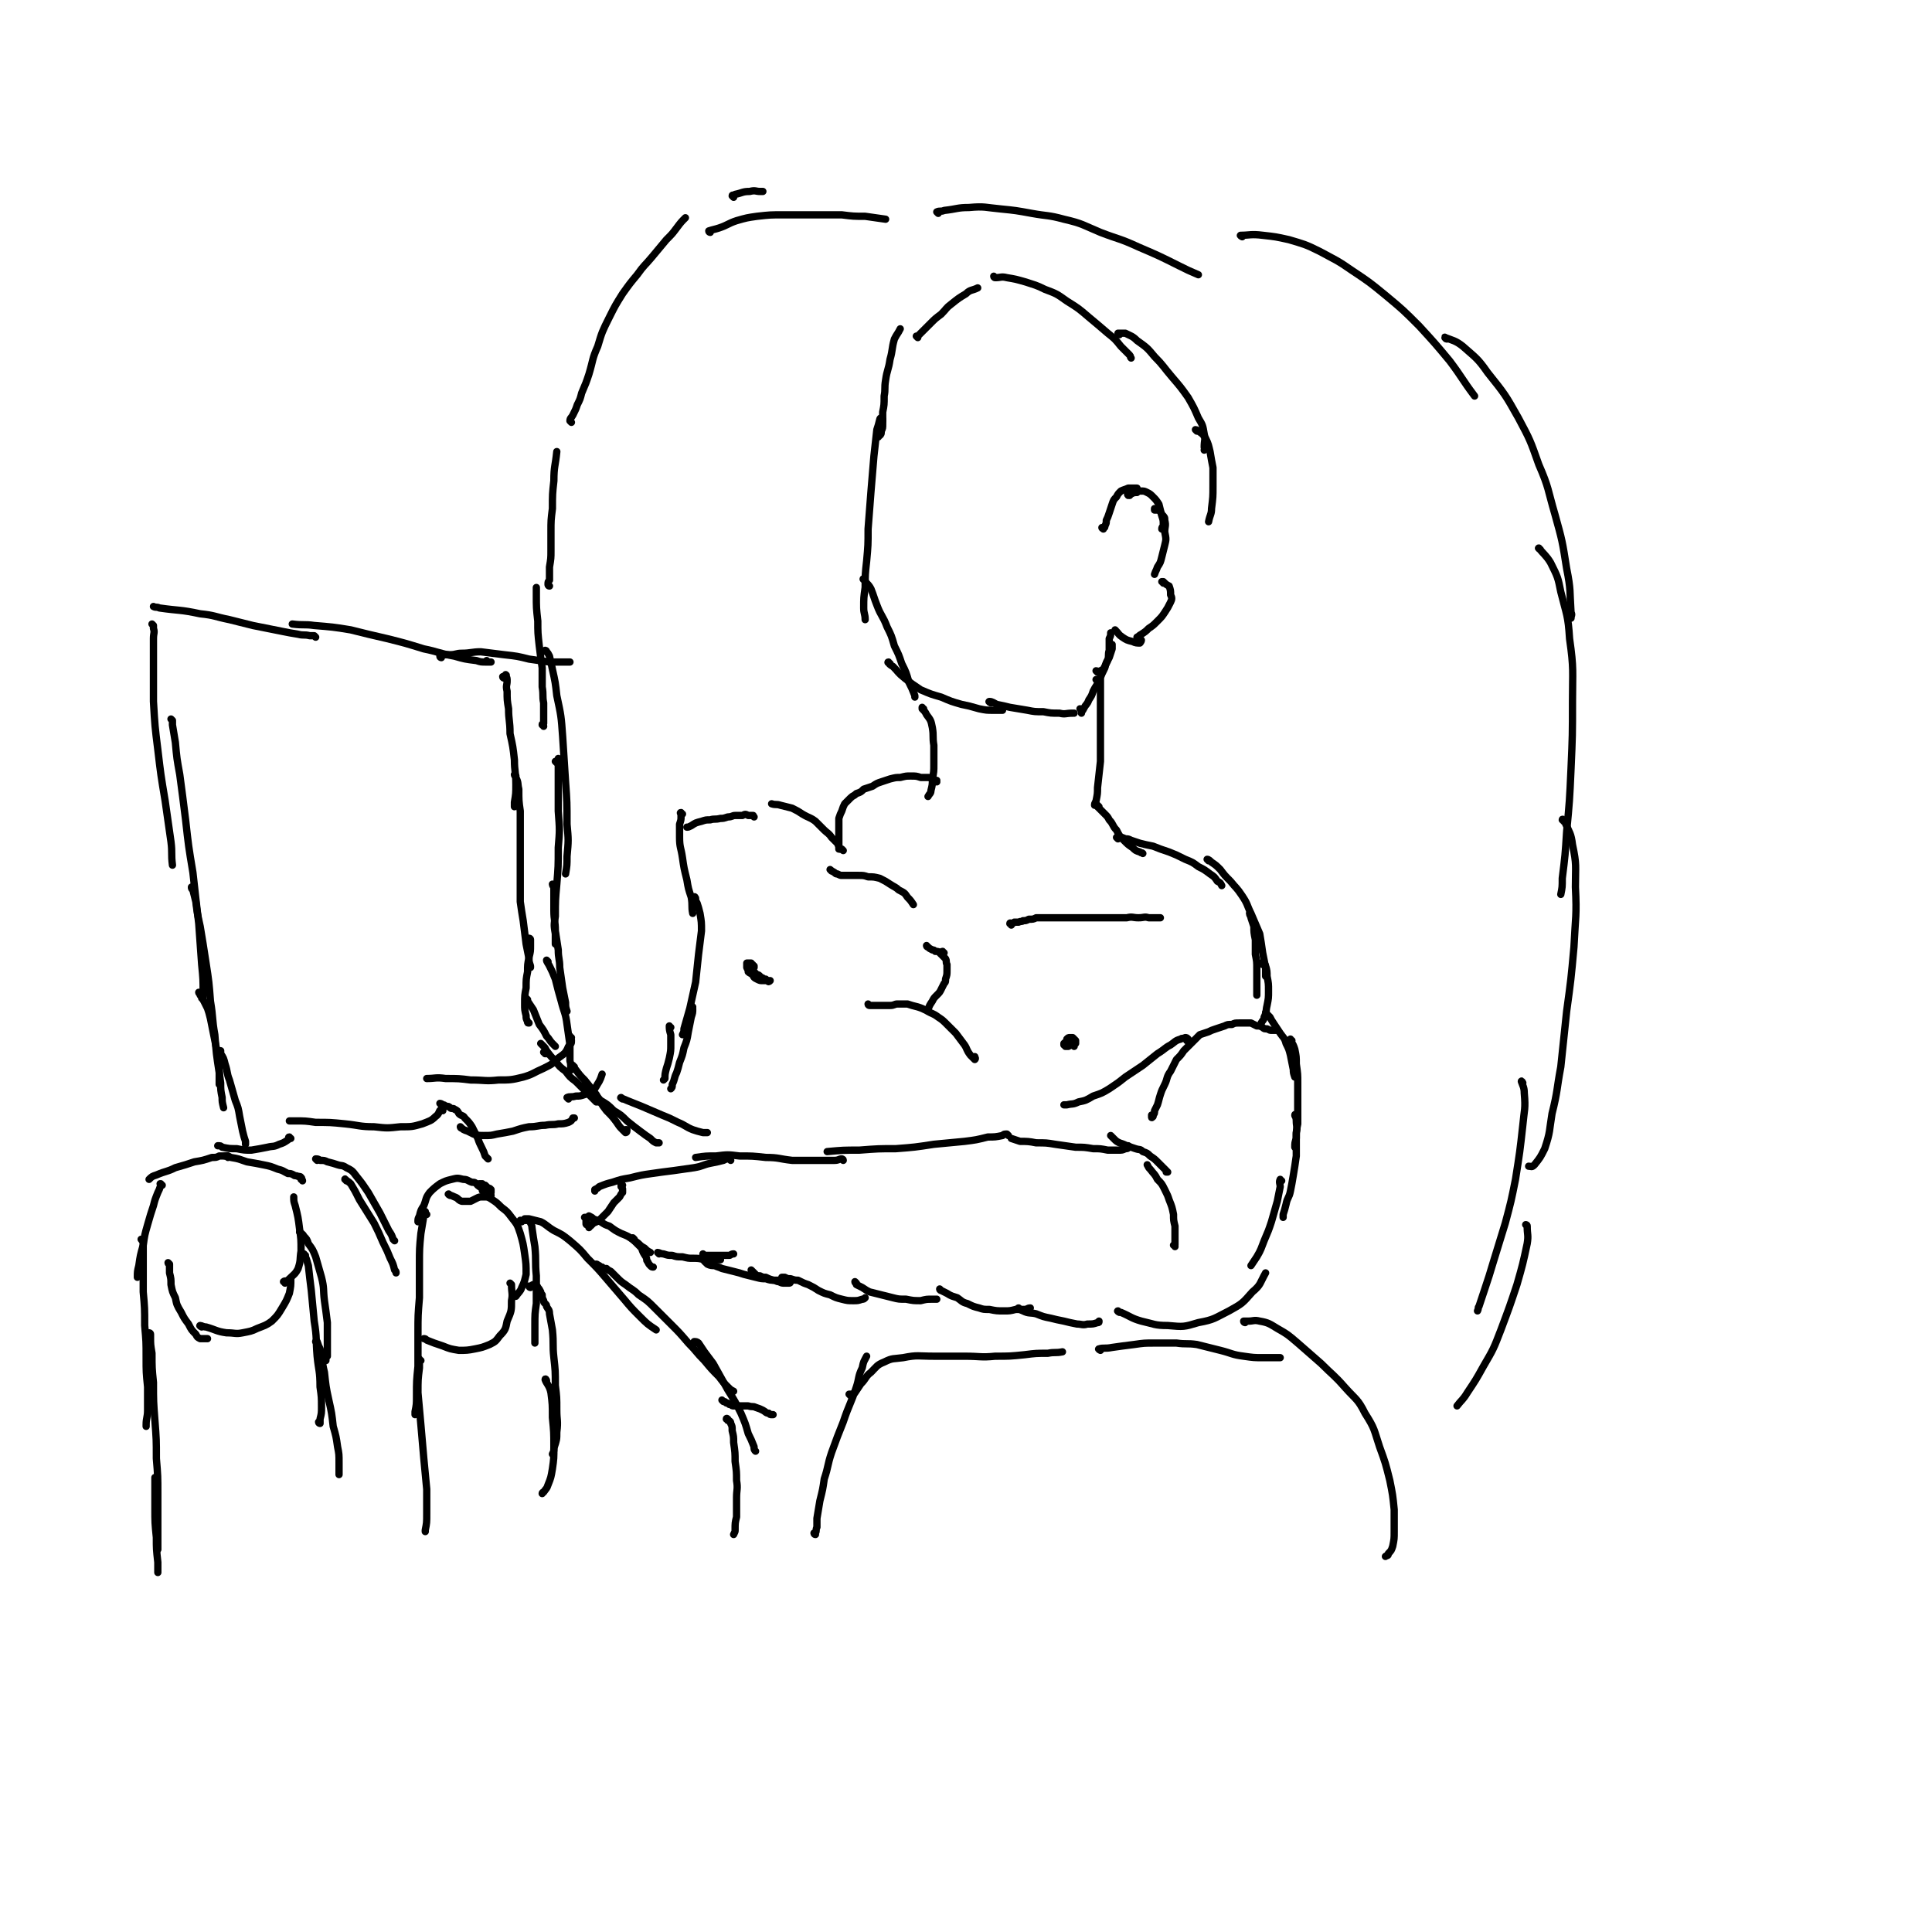 <svg viewBox='0 0 1322 1322' version='1.1' xmlns='http://www.w3.org/2000/svg' xmlns:xlink='http://www.w3.org/1999/xlink'><g fill='none' stroke='rgb(0,0,0)' stroke-width='5' stroke-linecap='round' stroke-linejoin='round'><path d='M602,292c0,0 0,-1 -1,-1 0,0 1,0 1,0 0,0 1,0 1,-1 0,-1 0,-1 1,-2 0,0 0,0 0,-1 -1,0 -1,-1 -1,-1 -1,0 -1,1 -1,1 -1,4 -1,4 -2,7 -1,9 -1,9 -2,18 -1,12 -1,12 -2,24 -1,13 -1,13 -2,26 0,11 0,11 -1,22 -1,9 -1,9 -1,18 -1,7 -1,7 -1,14 0,4 1,4 1,8 '/><path d='M592,397c-1,0 -2,-1 -1,-1 1,3 3,3 5,7 2,5 2,6 4,11 3,8 4,7 7,15 3,6 3,6 5,13 3,6 3,6 5,12 3,6 3,6 5,13 2,4 2,4 4,9 0,1 0,1 0,1 '/><path d='M609,454c-1,0 -2,-1 -1,-1 0,1 1,2 3,3 4,4 3,4 8,8 5,4 5,4 11,8 7,3 7,3 14,5 7,3 7,3 14,5 5,1 5,1 12,3 5,1 5,1 10,1 3,0 3,0 6,0 '/><path d='M678,481c0,0 -2,-1 -1,-1 2,0 3,1 5,2 5,1 5,1 9,2 6,1 6,1 12,2 5,1 5,1 11,1 5,1 5,1 11,1 4,1 4,0 9,0 1,0 1,0 1,0 '/><path d='M740,486c0,0 -1,-1 -1,-1 0,0 1,0 1,1 0,0 0,1 0,1 0,1 0,1 0,1 0,0 0,0 0,-1 1,-1 1,-1 2,-3 1,-2 2,-2 3,-5 2,-3 2,-3 3,-6 2,-4 2,-3 4,-7 2,-5 2,-5 4,-9 1,-4 1,-4 3,-7 1,-3 1,-3 2,-6 0,-1 0,-1 0,-3 '/><path d='M751,460c0,0 -1,-1 -1,-1 1,0 2,1 3,0 2,-1 2,-1 3,-3 1,-2 1,-2 2,-4 1,-3 0,-4 1,-7 0,-4 0,-4 0,-8 1,-2 1,-2 1,-4 '/><path d='M755,362c0,0 -1,-1 -1,-1 0,0 0,1 1,0 1,0 1,0 1,-1 1,-2 1,-2 1,-4 1,-2 1,-2 2,-5 1,-3 1,-3 2,-6 1,-3 1,-3 3,-5 1,-2 1,-2 3,-4 2,-1 3,-1 5,-2 2,0 2,0 4,0 1,0 1,0 2,0 '/><path d='M773,339c-1,0 -1,0 -1,-1 -1,0 0,1 0,1 1,-1 1,-1 2,-1 2,-1 2,-1 4,-1 1,-1 1,-1 3,-1 2,0 2,0 4,1 2,1 2,1 4,3 2,2 2,2 4,5 1,4 1,4 2,8 1,3 1,3 1,6 0,2 -1,1 -1,3 '/><path d='M791,349c0,0 -1,0 -1,-1 0,0 0,1 0,1 2,0 2,0 3,0 1,1 1,1 2,3 2,2 2,2 2,4 1,4 0,4 0,8 1,5 1,5 0,9 -1,4 -1,4 -2,8 -1,4 -1,4 -3,7 -1,3 -1,2 -2,5 '/><path d='M796,399c0,0 0,-1 -1,-1 0,0 1,0 1,0 2,2 2,2 4,3 1,3 1,3 1,6 1,2 1,3 0,5 -2,4 -2,4 -4,7 -2,3 -2,3 -5,6 -3,3 -3,3 -6,5 -2,2 -2,2 -5,4 -2,1 -1,1 -3,2 '/><path d='M781,438c-1,-1 -1,-1 -1,-1 -1,0 0,0 0,0 0,1 1,1 1,1 0,1 -1,2 -1,2 -2,0 -3,0 -5,-1 -4,-1 -4,-1 -7,-3 -3,-2 -2,-2 -5,-5 '/><path d='M601,299c0,0 -1,0 -1,-1 0,0 1,1 2,0 1,-1 1,-1 1,-3 1,-2 1,-2 1,-5 0,-4 0,-4 0,-8 1,-5 1,-5 1,-11 1,-5 0,-5 1,-11 1,-7 2,-7 3,-14 2,-7 1,-7 3,-14 2,-4 2,-3 4,-7 '/><path d='M628,231c0,0 -1,-1 -1,-1 0,0 1,0 1,0 2,-2 2,-2 4,-4 2,-2 2,-2 5,-5 3,-3 3,-3 7,-6 4,-4 3,-4 7,-7 5,-4 5,-4 10,-7 3,-3 4,-2 8,-4 '/><path d='M681,190c0,0 -1,-1 -1,-1 0,0 0,1 1,1 4,0 4,-1 8,0 6,1 6,1 13,3 6,2 7,2 13,5 8,3 8,3 15,8 8,5 8,5 15,11 6,5 6,5 13,11 5,4 5,4 9,9 3,3 3,3 6,6 1,1 0,1 1,2 '/><path d='M766,229c0,0 -1,-1 -1,-1 2,0 3,0 5,0 4,2 5,2 8,5 7,5 7,5 12,11 6,6 6,7 12,14 6,7 6,7 11,14 4,7 4,7 7,14 3,5 3,5 4,11 1,4 0,4 0,9 1,1 0,1 0,2 '/><path d='M819,295c0,0 -1,-1 -1,-1 0,0 1,0 2,1 3,2 3,2 5,5 2,4 2,5 3,9 1,6 1,6 2,11 0,7 0,7 0,13 0,7 0,7 -1,15 0,4 -1,4 -2,9 '/><path d='M632,485c-1,0 -1,0 -1,-1 0,0 0,1 0,1 2,2 2,2 3,4 3,4 3,4 4,9 1,6 0,6 1,12 0,6 0,6 0,13 0,5 0,5 -1,10 0,4 0,4 -1,8 0,2 -1,2 -2,4 '/><path d='M751,466c0,0 -1,-1 -1,-1 0,0 1,0 2,0 0,0 0,0 1,0 0,1 0,2 0,3 0,3 0,3 0,7 0,6 0,6 0,13 0,8 0,8 0,16 0,9 0,9 0,17 -1,9 -1,9 -2,18 0,4 0,4 -1,9 -1,2 -1,2 -1,3 '/><path d='M752,552c0,0 -1,-1 -1,-1 0,0 0,0 0,1 1,1 1,1 2,2 1,1 1,1 3,3 2,2 2,2 3,4 3,3 2,4 5,7 2,4 2,4 5,7 3,3 3,3 6,5 2,2 2,2 5,3 1,1 1,0 2,1 '/><path d='M765,574c0,0 -1,-1 -1,-1 0,0 0,0 1,0 0,0 0,0 1,0 2,0 2,0 4,1 2,0 2,0 4,1 3,1 3,1 6,2 4,1 4,1 9,2 5,2 5,2 11,4 5,2 5,2 11,5 5,2 5,2 9,5 4,2 4,2 8,5 3,2 3,2 5,5 2,1 2,1 3,3 '/><path d='M827,589c0,0 -1,-1 -1,-1 1,0 2,1 3,2 3,2 3,2 6,5 3,4 3,4 7,8 4,5 4,4 8,10 4,6 3,6 6,12 3,7 3,7 6,14 1,6 1,6 2,13 1,5 1,5 2,10 0,2 0,2 0,5 0,1 0,1 0,1 '/><path d='M856,626c0,0 -1,-1 -1,-1 0,1 1,2 1,3 1,3 1,3 2,6 0,4 0,4 1,9 0,5 0,5 0,10 1,5 1,5 1,10 0,4 0,4 0,8 0,4 0,4 0,7 0,2 0,2 0,3 '/><path d='M864,660c0,0 -1,-1 -1,-1 0,0 1,0 1,0 1,1 2,1 2,2 1,3 1,4 1,7 1,5 1,5 1,10 0,5 0,5 -1,10 -1,4 0,4 -2,8 0,2 -1,2 -2,4 '/><path d='M641,535c0,0 -1,-1 -1,-1 0,0 1,0 1,0 0,0 -1,0 -1,0 -1,-1 -1,-1 -2,-1 -2,-1 -2,-1 -3,-1 -3,0 -3,0 -5,0 -3,-1 -3,-1 -7,-1 -3,0 -3,0 -7,1 -3,0 -3,0 -7,1 -3,1 -3,1 -6,2 -3,1 -3,1 -6,3 -3,1 -3,1 -6,2 -2,2 -2,2 -5,3 -2,2 -2,1 -4,3 -2,2 -2,2 -4,4 -1,2 -1,2 -2,5 -1,2 -1,2 -2,5 0,2 0,2 0,4 0,2 0,2 0,4 0,2 0,2 0,4 0,1 0,1 0,3 0,2 0,2 0,3 0,2 0,2 0,3 0,0 0,0 1,0 '/><path d='M577,582c0,0 -1,-1 -1,-1 0,0 0,0 1,1 0,0 0,0 0,0 -1,-1 -1,-1 -2,-1 -1,-2 -1,-2 -2,-4 -2,-2 -2,-2 -4,-4 -2,-3 -3,-3 -5,-5 -3,-3 -3,-3 -6,-6 -4,-3 -4,-2 -9,-5 -3,-2 -3,-2 -7,-4 -4,-1 -4,-1 -8,-2 -3,-1 -3,0 -6,-1 '/><path d='M516,559c0,0 -1,-1 -1,-1 0,0 1,0 0,0 -1,0 -1,0 -3,0 -2,-1 -2,-1 -4,0 -2,0 -2,0 -5,0 -2,0 -2,1 -5,1 -3,1 -3,1 -5,1 -4,1 -4,0 -7,1 -3,0 -3,0 -6,1 -4,1 -4,1 -7,3 -2,1 -2,1 -3,1 '/><path d='M467,557c-1,0 -1,0 -1,-1 -1,0 0,1 0,1 0,0 0,0 0,0 0,0 0,0 0,0 0,1 0,1 0,2 0,2 0,2 -1,5 0,4 0,4 0,9 0,7 1,7 2,14 1,7 1,7 3,15 1,6 1,6 3,12 1,6 0,6 1,11 '/><path d='M476,615c0,-1 -1,-2 -1,-1 0,1 1,2 2,4 1,3 1,3 2,7 1,6 1,6 1,12 -1,8 -1,8 -2,16 -1,9 -1,9 -2,19 -2,9 -2,9 -4,18 -2,7 -2,7 -4,14 0,2 0,2 -1,4 '/><path d='M474,689c0,0 -1,-1 -1,-1 0,0 1,1 1,2 0,3 0,3 -1,6 -1,5 -1,5 -2,10 -1,6 -1,6 -3,11 -1,5 -1,5 -3,10 -1,4 -1,4 -2,7 -2,4 -1,4 -3,8 0,2 0,2 -1,3 '/><path d='M459,703c-1,0 -1,-1 -1,-1 0,2 0,3 1,6 0,3 0,3 0,7 0,4 0,4 -1,9 -1,4 -1,4 -2,7 -1,4 -1,4 -1,7 -1,1 -1,1 -1,1 '/><path d='M513,663c0,-1 -1,-1 -1,-1 0,-1 0,0 1,0 1,1 1,1 3,3 1,1 1,1 2,2 1,0 1,0 2,1 1,1 1,1 1,1 1,0 1,0 1,1 1,0 1,0 2,0 1,1 1,1 1,1 1,0 1,0 2,0 0,0 0,0 0,0 0,0 0,0 0,0 0,0 0,0 0,0 -1,1 -1,1 -2,0 -1,0 -1,0 -3,0 -2,0 -2,0 -4,-1 -2,-1 -2,-1 -3,-3 -1,-1 -2,-1 -3,-2 0,-1 0,-1 -1,-3 0,0 0,0 0,-1 0,-1 0,-1 0,-2 0,0 0,0 0,0 1,0 1,0 1,0 1,0 1,0 2,0 0,1 0,1 1,1 0,1 0,1 1,1 0,1 0,1 0,1 0,0 -1,0 -1,0 '/><path d='M646,652c-1,0 -1,0 -1,-1 -1,0 0,1 0,1 0,0 0,0 0,-1 '/><path d='M635,648c-1,0 -1,-1 -1,-1 0,0 0,1 1,1 1,1 1,1 3,2 1,0 1,0 2,1 2,0 2,0 3,1 1,1 1,1 2,2 1,1 1,1 2,2 1,2 0,2 1,4 0,2 0,2 0,4 0,3 0,3 -1,6 0,2 0,2 -1,3 -1,2 -1,2 -2,4 -1,2 -1,2 -3,4 -2,2 -2,2 -3,4 -2,3 -2,3 -3,6 0,1 0,1 0,1 '/><path d='M595,688c0,0 -1,-1 -1,-1 0,0 0,1 1,1 0,0 0,0 1,0 1,0 1,0 2,0 1,0 1,0 2,0 3,0 3,0 5,0 2,0 2,0 4,0 3,0 3,-1 5,-1 3,0 3,0 7,0 3,1 3,1 7,2 3,1 3,1 7,3 3,2 3,1 7,4 3,2 3,2 6,5 3,3 3,3 6,6 3,4 3,4 6,8 2,3 1,3 4,7 1,1 1,1 2,2 1,1 1,1 1,1 1,-1 0,-1 0,-2 '/><path d='M569,596c0,0 -1,-1 -1,-1 0,0 1,1 3,2 1,1 1,1 2,1 2,1 2,1 3,1 2,0 2,0 3,0 2,0 2,0 3,0 3,0 3,0 5,0 4,0 4,0 7,1 4,0 4,0 8,1 4,2 4,2 7,4 3,2 4,2 6,4 4,2 4,2 6,5 2,2 2,2 4,5 '/><path d='M692,633c0,-1 -1,-1 -1,-1 0,-1 1,0 1,0 1,0 1,0 2,-1 2,0 2,0 3,0 2,-1 2,0 3,-1 2,0 2,0 4,-1 3,0 3,0 5,-1 3,0 3,0 6,0 5,0 5,0 9,0 6,0 6,0 12,0 7,0 7,0 14,0 6,0 6,0 11,0 5,0 5,0 10,0 4,-1 4,0 8,0 4,0 4,-1 7,0 3,0 3,0 5,0 2,0 2,0 3,0 '/><path d='M789,764c0,0 -1,-1 -1,-1 0,0 0,1 0,1 0,0 0,0 0,0 0,1 0,1 1,0 0,0 0,0 0,-1 1,-1 1,-1 1,-3 1,-2 1,-2 2,-4 1,-3 1,-4 2,-7 1,-3 1,-3 3,-7 2,-4 1,-5 4,-9 2,-4 2,-4 4,-8 3,-3 3,-3 5,-6 3,-3 3,-3 5,-5 3,-3 3,-3 6,-6 3,-1 3,-1 6,-2 2,-1 2,-1 5,-2 3,-1 3,-1 6,-2 2,-1 2,-1 5,-1 2,-1 2,-1 5,-1 2,0 2,0 4,0 2,0 2,0 4,0 2,1 2,1 4,2 2,0 2,0 4,1 1,1 1,1 3,1 2,1 2,1 3,1 1,0 1,0 2,0 0,0 0,0 1,0 '/><path d='M867,694c0,0 -1,-2 -1,-1 1,1 1,1 3,3 1,2 1,2 3,5 2,3 2,3 4,6 2,3 3,3 4,7 2,4 2,4 3,8 1,5 1,5 2,10 0,2 0,2 1,5 '/><path d='M884,712c-1,0 -1,-1 -1,-1 0,0 0,1 0,1 2,3 2,3 3,6 1,5 1,5 1,10 1,7 1,7 1,13 0,7 0,7 0,14 0,7 0,7 0,14 -1,5 -1,5 -1,10 -1,3 -1,3 -1,6 '/><path d='M887,764c0,-1 -1,-2 -1,-1 0,1 1,1 1,4 0,4 1,4 0,8 0,8 0,8 0,16 -1,7 -1,7 -2,13 -1,6 -1,6 -2,11 -1,5 -2,4 -3,9 -1,4 -1,4 -2,7 0,1 0,1 0,2 '/><path d='M877,808c-1,0 -1,-1 -1,-1 -1,2 0,3 0,5 -1,5 -1,5 -2,10 -2,7 -2,7 -4,14 -2,6 -2,6 -5,13 -2,5 -2,6 -5,11 -2,3 -2,3 -4,6 '/><path d='M813,713c0,-1 -1,-1 -1,-1 0,-1 0,0 1,0 0,0 0,0 0,0 0,0 0,0 0,-1 0,0 0,0 0,0 -1,-1 -1,-1 -2,-1 -2,1 -2,0 -3,1 -4,1 -4,2 -7,4 -4,2 -4,3 -9,6 -5,4 -5,4 -10,8 -6,4 -6,4 -12,8 -5,4 -5,4 -11,8 -5,3 -5,3 -11,5 -5,3 -5,3 -10,4 -4,2 -4,1 -8,2 -1,0 -1,0 -2,0 '/><path d='M804,853c0,0 0,-1 -1,-1 0,0 1,1 1,0 0,-1 0,-1 0,-3 0,-2 0,-2 0,-4 0,-3 0,-3 0,-6 -1,-4 -1,-4 -1,-8 -1,-5 -1,-5 -3,-10 -1,-3 -1,-3 -3,-7 -2,-4 -2,-4 -5,-7 -2,-4 -2,-3 -5,-7 -1,-1 -1,-1 -2,-3 '/><path d='M799,802c0,0 -1,0 -1,-1 0,0 0,1 0,1 1,0 1,0 0,-1 -1,-1 -1,-1 -2,-2 -2,-2 -2,-2 -4,-4 -2,-2 -2,-2 -5,-4 -2,-2 -2,-2 -5,-3 -2,-2 -2,-1 -5,-2 -3,-1 -3,-1 -6,-2 -2,-1 -2,-1 -5,-2 -2,-1 -2,-1 -4,-3 -1,-1 -1,-1 -2,-2 '/><path d='M773,785c0,0 -1,-1 -1,-1 0,0 1,1 0,1 0,1 -1,1 -2,1 -2,1 -2,1 -5,1 -3,0 -3,0 -7,0 -5,-1 -5,-1 -10,-1 -6,-1 -6,-1 -12,-1 -7,-1 -7,-1 -14,-2 -6,-1 -6,-1 -13,-1 -5,-1 -6,-1 -11,-1 -3,-1 -3,-1 -6,-2 '/><path d='M690,777c-1,-1 -1,-1 -1,-1 -2,0 -2,0 -3,1 -5,1 -5,1 -10,1 -8,2 -8,2 -16,3 -10,1 -10,1 -21,2 -13,2 -13,2 -26,3 -12,0 -12,0 -25,1 -11,0 -11,0 -22,1 '/><path d='M577,794c0,-1 -1,-1 -1,-1 -2,0 -2,1 -5,1 -6,0 -6,0 -12,0 -8,0 -9,0 -17,0 -9,-1 -9,-2 -18,-2 -9,-1 -9,-1 -18,-1 -8,-1 -8,-1 -16,0 -7,0 -7,0 -14,1 '/><path d='M500,794c-1,-1 -1,-1 -1,-1 -2,0 -2,0 -4,1 -4,1 -4,1 -9,2 -5,1 -5,2 -11,3 -7,1 -7,1 -14,2 -8,1 -8,1 -15,2 -7,1 -7,1 -15,3 -6,1 -6,1 -12,3 -4,1 -4,1 -9,3 -1,1 -1,1 -3,2 0,1 0,1 0,1 '/><path d='M426,811c0,0 -1,-1 -1,-1 0,0 0,1 0,2 1,1 1,1 1,2 0,1 0,1 0,2 -1,1 -1,1 -2,3 -2,2 -2,2 -4,4 -2,3 -2,3 -4,6 -3,3 -3,3 -5,5 -2,2 -3,2 -5,3 -1,1 -1,1 -2,2 -1,0 -1,0 -1,1 0,0 0,0 0,0 '/><path d='M401,834c0,0 0,-1 -1,-1 0,0 1,0 1,0 0,1 0,1 0,2 0,1 0,1 0,1 0,1 0,1 0,1 0,1 0,1 1,1 0,0 0,0 0,0 1,0 1,0 1,0 '/><path d='M404,833c-1,0 -1,-1 -1,-1 0,0 0,0 0,0 2,1 2,1 3,2 2,1 3,1 5,2 3,2 3,2 6,3 4,3 4,3 8,5 5,2 5,2 9,5 4,2 3,3 7,5 2,2 2,2 4,3 '/><path d='M434,848c0,0 -1,-1 -1,-1 0,1 1,2 2,3 2,2 2,2 4,4 1,3 1,3 3,6 1,2 0,2 1,3 1,2 1,2 2,3 1,1 1,1 2,1 '/><path d='M451,858c0,0 -1,-1 -1,-1 1,0 2,1 4,1 3,1 3,1 6,1 3,1 3,1 7,1 4,1 4,1 7,1 4,0 4,0 8,1 4,0 4,0 7,0 2,0 2,0 4,0 '/><path d='M482,859c0,0 -1,-1 -1,-1 0,0 0,0 0,1 1,0 1,0 2,0 2,0 2,0 4,0 2,0 2,0 4,0 2,0 2,0 4,0 2,0 2,0 4,0 1,0 1,-1 3,-1 '/><path d='M483,864c0,0 -1,-1 -1,-1 1,0 1,1 2,2 2,1 3,1 5,1 2,1 3,1 5,2 4,1 4,1 8,2 4,1 4,1 7,2 4,1 4,1 8,2 4,1 4,1 7,1 3,1 3,1 6,1 2,0 2,0 4,0 '/><path d='M515,870c0,0 -1,-1 -1,-1 0,0 0,1 1,1 1,1 1,1 2,2 1,1 1,1 3,1 2,1 2,1 4,1 2,1 2,1 5,2 2,0 2,1 4,1 2,1 2,1 4,1 2,0 2,0 3,0 1,0 1,-1 1,-1 0,0 0,0 0,0 '/><path d='M536,875c0,-1 -1,-1 -1,-1 0,0 0,0 1,0 0,0 0,0 1,0 2,1 2,1 4,1 3,1 3,1 5,1 4,2 4,2 7,3 4,2 4,2 7,4 4,2 4,2 8,3 4,2 4,2 8,3 4,1 4,1 8,1 3,0 3,0 6,-1 1,0 1,0 2,-1 '/><path d='M586,878c0,0 -1,-1 -1,-1 0,1 1,1 1,2 2,1 2,1 4,2 3,2 3,2 5,3 4,1 4,1 8,2 4,1 4,1 8,2 4,1 4,1 9,1 5,1 5,1 10,1 4,-1 4,-1 8,-1 1,0 1,0 3,0 '/><path d='M644,883c-1,-1 -1,-1 -1,-1 0,0 0,1 1,1 2,1 2,1 4,2 3,2 4,2 7,3 3,2 3,3 7,4 4,2 4,2 8,3 3,1 3,1 7,1 5,1 5,1 10,1 4,0 4,0 8,-1 3,0 3,0 6,0 2,0 2,-1 4,-1 '/><path d='M698,896c0,0 -2,-1 -1,-1 0,1 1,1 3,2 4,2 5,1 9,2 5,2 5,2 10,3 4,1 4,1 9,2 4,1 4,1 9,2 3,0 4,1 7,0 4,0 4,0 7,-1 1,0 1,0 1,-1 '/><path d='M766,898c0,0 -2,-1 -1,-1 0,0 1,1 2,1 7,3 7,4 14,6 9,2 9,3 18,3 11,1 11,1 21,-2 11,-2 11,-3 21,-8 9,-5 9,-5 16,-13 6,-5 5,-6 9,-13 '/><path d='M334,453c0,0 -1,0 -1,-1 0,0 0,1 1,1 1,0 2,0 2,0 -1,0 -2,0 -3,0 -4,0 -4,0 -7,-1 -8,-1 -8,-1 -15,-3 -11,-2 -11,-3 -21,-5 -13,-4 -13,-4 -25,-7 -13,-3 -13,-3 -25,-6 -12,-2 -13,-2 -25,-3 -7,-1 -7,0 -15,-1 '/><path d='M216,436c0,0 -1,-1 -1,-1 -2,0 -2,0 -3,0 -4,-1 -4,0 -8,-1 -6,-1 -6,-1 -11,-2 -10,-2 -10,-2 -20,-4 -8,-2 -8,-2 -16,-4 -10,-2 -10,-3 -20,-4 -14,-3 -14,-2 -28,-4 -2,-1 -2,0 -4,-1 '/><path d='M105,428c0,0 0,0 -1,-1 0,0 1,1 1,1 0,0 0,0 0,0 0,1 0,1 0,2 1,3 0,3 0,7 0,8 0,8 0,17 0,13 0,13 0,26 1,17 1,17 3,33 2,17 2,17 5,35 2,14 2,14 4,28 1,8 0,8 1,16 '/><path d='M118,493c0,0 -1,-1 -1,-1 0,0 0,0 1,1 0,1 0,1 0,3 1,6 1,6 2,12 1,11 1,11 3,22 2,15 2,15 4,31 2,18 2,18 5,36 2,18 2,18 4,35 1,14 1,14 2,28 1,10 1,10 1,20 0,1 0,1 0,2 '/><path d='M132,608c0,0 -1,-1 -1,-1 0,1 0,1 1,2 1,4 1,4 2,8 1,8 1,8 3,17 2,12 2,12 4,25 2,13 2,13 3,26 2,12 1,12 3,23 1,13 1,13 3,26 0,4 0,4 0,8 '/><path d='M137,680c-1,0 -1,-1 -1,-1 0,0 0,0 0,0 1,1 1,1 1,2 1,1 1,1 1,2 1,1 1,1 2,3 1,2 1,2 2,4 1,3 1,3 2,7 1,5 1,5 2,10 2,10 2,10 4,19 0,8 0,8 1,15 0,5 0,5 1,10 0,3 0,3 1,7 '/><path d='M151,720c0,0 0,-1 -1,-1 0,0 1,0 1,0 0,1 0,1 0,2 2,3 2,3 3,7 2,6 1,6 3,11 2,7 2,7 4,14 2,5 2,5 3,11 1,5 1,5 2,10 1,4 1,4 2,7 0,1 0,1 0,2 '/><path d='M302,450c0,0 -1,0 -1,-1 0,0 1,-1 2,-1 3,0 3,0 5,0 4,0 4,-1 8,-1 6,0 7,-1 13,-1 8,1 8,1 16,2 9,1 9,1 17,3 7,1 7,1 14,2 4,0 4,0 9,0 3,0 3,0 5,0 '/><path d='M374,446c0,0 -1,0 -1,-1 0,0 1,0 1,1 1,1 1,1 2,3 1,5 1,4 2,9 2,9 2,9 3,18 3,14 3,14 4,28 1,15 1,15 2,31 1,14 1,14 1,29 1,11 1,11 0,22 0,6 0,6 -1,12 '/><path d='M381,522c0,0 0,0 -1,-1 0,0 1,1 1,0 1,0 0,0 1,-1 0,0 0,0 0,-1 0,0 0,0 0,0 0,0 0,0 0,1 0,2 0,2 0,4 0,6 0,6 0,11 0,10 0,10 0,20 1,13 1,13 0,25 0,13 0,13 -1,25 -1,11 -1,11 -1,22 -1,6 -1,6 0,12 0,3 0,3 0,6 0,1 0,1 0,1 '/><path d='M379,606c0,0 -1,-1 -1,-1 0,0 0,1 1,2 0,2 0,2 0,4 0,6 0,6 0,12 0,7 1,7 1,14 1,6 1,7 2,13 0,6 1,6 1,12 1,7 1,7 2,14 1,5 1,5 2,10 0,3 0,3 1,6 '/><path d='M375,658c0,0 -1,-1 -1,-1 0,1 1,2 2,4 2,4 2,4 4,9 2,8 2,8 4,15 2,8 3,8 4,16 1,7 1,7 2,14 0,5 0,5 0,11 1,3 0,3 1,6 '/><path d='M391,710c-1,0 -1,-1 -1,-1 0,1 1,1 1,3 0,2 0,2 -2,4 -2,5 -3,5 -7,8 -4,4 -4,4 -10,7 -7,3 -7,4 -14,6 -8,2 -9,2 -17,2 -9,1 -9,0 -19,0 -8,-1 -8,-1 -17,-1 -7,-1 -7,0 -13,0 '/><path d='M303,760c-1,-1 -1,-2 -1,-1 -2,1 -1,3 -4,5 -3,3 -4,3 -9,5 -7,2 -7,2 -15,2 -9,1 -9,1 -18,0 -10,0 -10,-1 -20,-2 -10,-1 -10,-1 -20,-1 -7,-1 -7,-1 -14,-1 -2,0 -2,0 -4,0 '/><path d='M199,779c-1,0 -1,-1 -1,-1 -1,0 0,1 -1,2 -3,2 -3,2 -6,3 -4,2 -4,1 -8,2 -5,1 -5,1 -11,2 -5,0 -5,0 -10,-1 -5,0 -5,0 -10,-1 -1,-1 -1,-1 -3,-1 '/><path d='M373,721c0,-1 -1,-1 -1,-1 0,0 1,0 1,0 1,0 1,0 1,1 '/><path d='M371,715c0,0 -1,-1 -1,-1 0,0 1,1 2,2 1,1 1,1 2,3 3,4 3,4 6,7 3,4 3,4 7,7 3,4 3,4 7,7 3,3 3,3 6,6 3,3 3,3 5,5 2,2 2,2 3,3 0,0 0,0 1,0 '/><path d='M393,730c0,0 -1,0 -1,-1 0,0 0,0 0,0 0,0 -1,0 -1,0 0,0 1,0 1,0 1,1 1,2 2,3 3,4 3,4 6,7 4,5 4,5 8,10 3,5 3,6 7,11 4,4 4,4 7,8 2,3 2,3 4,5 1,1 2,2 2,2 1,0 1,-1 1,-2 0,0 -1,0 -1,0 '/><path d='M401,743c0,0 0,0 -1,-1 0,0 1,0 1,1 0,0 0,0 0,0 2,2 2,2 4,4 3,3 3,3 6,6 5,3 5,3 9,7 5,3 5,3 9,7 5,4 5,4 9,7 4,3 4,3 7,5 2,2 2,2 4,3 1,0 1,0 2,0 '/><path d='M426,752c0,0 -2,-1 -1,-1 1,1 2,1 4,2 5,2 5,2 10,4 7,3 7,3 14,6 5,2 5,2 11,5 5,2 5,3 10,5 3,1 3,1 7,2 1,0 2,0 3,0 '/><path d='M302,756c0,0 -1,-1 -1,-1 0,0 1,0 2,1 1,0 1,0 2,1 2,0 2,0 3,1 1,1 2,0 3,1 2,1 2,1 3,3 2,2 3,1 4,3 3,3 3,3 5,6 2,4 2,4 4,8 1,3 1,3 3,7 1,2 1,2 2,5 1,1 1,1 2,2 0,0 0,0 0,0 '/><path d='M316,772c-1,0 -1,-1 -1,-1 0,0 0,0 0,0 2,2 2,2 5,3 2,1 2,1 4,2 3,1 4,1 7,1 5,0 5,0 9,-1 6,-1 6,-1 11,-2 6,-2 6,-2 11,-3 6,0 6,-1 11,-1 5,-1 5,0 9,-1 3,0 4,0 7,-1 2,-1 2,-1 3,-3 1,0 0,0 1,0 '/><path d='M389,752c0,0 -1,-1 -1,-1 2,-1 3,0 6,-1 3,0 3,0 6,-1 3,-1 3,-1 6,-3 2,-2 2,-3 4,-6 1,-2 1,-2 2,-5 '/><path d='M207,808c0,-1 -1,-1 -1,-1 0,-1 1,-1 0,-1 0,-1 -1,-1 -2,-1 -2,-1 -2,0 -3,-1 -2,-1 -2,-1 -4,-1 -4,-2 -3,-2 -7,-3 -5,-2 -5,-2 -10,-3 -5,-1 -5,-1 -11,-2 -6,-2 -5,-2 -11,-3 -2,-1 -2,-1 -4,-1 '/><path d='M156,792c0,0 0,-1 -1,-1 0,0 1,0 1,0 0,0 0,0 0,0 -1,0 -1,0 -2,0 -2,0 -2,0 -4,0 -2,1 -2,1 -5,1 -6,2 -6,2 -12,3 -6,2 -6,2 -13,4 -6,3 -6,2 -13,5 -3,1 -3,1 -5,3 '/><path d='M111,811c-1,0 -1,-1 -1,-1 -1,0 0,0 0,0 0,1 0,1 0,1 -1,3 -1,3 -2,5 -2,5 -2,5 -3,9 -2,6 -2,6 -4,13 -2,7 -2,7 -3,14 -2,7 -2,7 -3,14 -1,4 -1,4 -1,8 '/><path d='M98,849c-1,0 -1,-1 -1,-1 -1,0 0,0 0,0 0,1 0,1 1,1 0,2 0,2 0,5 0,6 0,6 0,12 0,9 0,9 0,18 1,11 1,11 1,23 1,11 1,11 1,22 0,10 0,10 1,20 0,8 0,8 0,16 0,5 -1,5 -1,10 0,0 0,0 0,1 '/><path d='M103,913c0,0 -1,-1 -1,-1 0,0 1,0 1,1 0,1 0,1 0,2 0,5 0,5 1,11 0,10 0,10 1,20 0,13 0,13 1,26 1,13 1,13 1,26 1,12 1,12 1,24 0,10 0,10 0,19 0,7 0,7 0,14 0,3 0,5 0,5 0,1 0,-1 0,-2 '/><path d='M107,1012c0,0 -1,0 -1,-1 0,0 0,1 0,1 0,2 0,2 0,4 0,8 0,8 0,16 0,10 0,10 1,20 0,8 0,8 1,17 0,4 0,4 0,7 '/><path d='M116,865c0,0 -1,0 -1,-1 0,0 1,1 1,1 0,1 0,1 0,1 0,3 0,3 0,5 1,4 1,4 1,8 1,5 1,5 3,9 1,5 1,5 4,10 2,4 2,4 5,8 2,4 2,4 5,7 1,2 1,2 3,3 2,0 2,0 4,0 0,0 0,0 1,0 '/><path d='M138,908c0,0 -2,-1 -1,-1 1,0 2,1 4,1 7,2 7,3 14,4 6,0 6,1 11,0 5,-1 6,-1 10,-3 5,-2 6,-2 10,-5 4,-4 4,-4 7,-9 3,-5 3,-5 5,-10 1,-5 1,-5 1,-10 '/><path d='M195,878c0,-1 -1,-1 -1,-1 1,-1 2,0 3,-1 4,-4 5,-4 7,-8 2,-6 1,-6 2,-12 0,-8 0,-8 -1,-15 -1,-8 -1,-8 -3,-16 -1,-3 -1,-3 -1,-6 '/><path d='M217,794c0,0 -1,-1 -1,-1 1,0 2,0 3,1 3,0 3,0 5,1 4,1 4,1 7,2 3,1 3,0 6,2 4,2 4,2 7,6 4,5 4,5 8,11 4,7 4,7 8,14 3,6 3,6 6,12 2,3 2,3 3,6 0,0 0,0 1,1 '/><path d='M237,808c0,0 -1,-2 -1,-1 1,1 2,1 4,3 3,5 3,5 6,11 5,8 5,8 10,16 3,6 3,6 6,13 3,6 3,6 5,11 2,4 2,4 3,8 1,1 1,1 1,2 '/><path d='M206,844c0,0 -1,-1 -1,-1 1,1 2,1 3,3 2,2 2,2 3,5 3,4 3,4 5,9 2,7 2,7 4,14 2,8 1,8 2,16 1,7 1,7 2,15 0,6 0,6 0,13 0,5 0,5 0,10 -1,1 -1,1 -1,3 '/><path d='M209,859c-1,0 -2,-1 -1,-1 0,0 1,1 1,2 1,2 1,3 2,6 1,9 1,9 2,17 1,11 1,11 2,21 2,12 1,12 2,24 1,10 2,10 2,21 1,7 1,7 1,14 0,4 0,4 -1,8 0,1 0,2 0,3 0,0 -1,0 -1,-1 '/><path d='M217,919c0,-1 -1,-1 -1,-1 0,0 1,0 1,0 1,3 1,3 2,5 2,8 1,8 3,16 1,9 1,10 3,19 2,9 2,9 3,18 2,7 2,7 3,14 1,5 1,5 1,11 0,3 0,3 0,6 0,1 0,1 0,2 '/><path d='M336,818c0,-1 -1,-1 -1,-1 0,-1 0,0 1,-1 0,0 0,0 0,-1 0,0 0,0 0,-1 -1,-1 -1,-1 -2,-1 -1,-1 -1,-1 -2,-2 -1,0 -1,0 -2,-1 -1,0 -1,0 -2,0 0,0 0,1 -1,1 0,0 0,0 0,0 '/><path d='M331,815c-1,0 -1,0 -1,-1 0,0 0,1 0,0 0,0 0,0 0,-1 -2,-1 -2,-1 -3,-2 -2,-2 -2,-2 -4,-2 -3,-1 -3,-2 -6,-2 -4,-1 -4,-1 -8,0 -4,1 -4,1 -8,3 -4,3 -4,3 -7,6 -3,4 -2,4 -4,9 -2,3 -2,3 -3,7 -1,2 -1,2 -1,4 '/><path d='M292,831c0,0 -1,-1 -1,-1 0,-1 0,-1 0,-1 0,1 0,2 -1,3 -1,6 -1,6 -2,12 -1,10 -1,11 -1,21 0,11 0,11 0,23 -1,12 -1,12 -1,24 0,12 0,12 0,23 -1,10 -1,10 -1,20 0,6 0,6 -1,11 0,1 0,1 0,2 '/><path d='M288,931c-1,0 -1,0 -1,-1 0,0 0,0 0,1 0,2 0,2 0,5 -1,8 -1,8 -1,17 1,11 1,11 2,22 1,12 1,12 2,23 1,10 1,10 2,21 0,8 0,8 0,17 0,6 0,6 -1,11 0,0 0,0 0,1 '/><path d='M308,818c0,0 -2,-1 -1,-1 1,1 2,1 4,2 3,1 2,2 5,3 3,0 3,0 6,0 2,-1 2,-1 4,-2 2,-1 2,-1 5,-1 3,0 3,0 6,2 3,2 3,2 6,5 4,3 4,3 7,7 4,5 4,5 6,11 2,7 2,7 3,14 1,7 1,7 1,14 -1,4 -1,5 -3,9 -1,3 -2,3 -4,6 '/><path d='M350,879c0,0 -1,-1 -1,-1 0,0 0,0 1,1 0,6 1,6 0,11 0,7 0,7 -3,14 -1,5 -1,6 -5,10 -3,4 -3,4 -7,6 -5,2 -5,2 -10,3 -5,1 -6,1 -11,1 -6,-1 -6,-1 -11,-3 -6,-2 -6,-2 -11,-4 -1,-1 -1,-1 -2,-1 '/><path d='M357,836c-1,0 -1,0 -1,-1 0,0 0,1 0,1 1,0 1,-1 2,-1 1,0 1,0 2,0 1,0 1,0 2,0 1,2 2,3 2,5 1,7 1,7 2,13 1,10 0,10 1,20 0,9 0,9 0,19 -1,7 -1,7 -1,15 0,4 0,4 0,9 0,1 0,1 0,3 '/><path d='M363,881c0,0 -1,0 -1,-1 0,0 1,0 2,0 0,0 0,-1 1,-1 1,0 1,0 1,0 1,1 2,1 2,2 1,1 1,1 2,3 0,1 0,1 1,2 0,2 0,2 1,4 0,1 0,1 1,2 1,1 1,1 1,2 1,2 2,2 2,5 1,5 1,6 2,11 1,10 0,10 1,19 1,9 1,9 1,19 1,8 1,8 1,17 0,7 1,7 0,15 0,5 0,5 -2,11 0,2 0,2 -1,4 '/><path d='M374,945c0,-1 -1,-2 -1,-1 1,3 3,4 4,9 1,8 1,8 1,17 1,10 1,10 1,20 0,8 0,8 -1,15 -1,6 -1,6 -3,11 -1,3 -1,2 -3,5 0,0 -1,0 -1,1 '/><path d='M360,835c0,0 -1,-1 -1,-1 1,0 2,0 3,0 4,1 4,1 8,2 4,2 4,3 9,6 6,3 6,3 11,7 7,6 7,6 12,12 7,7 7,7 13,14 6,7 6,7 12,14 5,6 5,6 11,12 5,5 5,5 11,9 '/><path d='M409,866c0,0 -1,-1 -1,-1 1,0 1,1 2,1 1,1 1,1 2,1 0,0 0,0 1,1 1,0 1,0 2,0 1,1 1,1 3,2 2,2 2,2 4,4 3,3 3,3 6,5 5,4 5,3 9,7 6,4 6,4 11,9 5,5 5,5 11,11 6,6 6,6 12,13 6,6 5,6 11,12 5,6 5,6 10,11 3,4 3,4 6,7 2,2 2,2 4,3 '/><path d='M476,919c0,0 -1,-1 -1,-1 1,0 2,0 3,1 2,3 2,3 4,6 3,4 3,4 6,8 5,9 5,9 10,18 5,8 5,8 9,16 3,7 3,7 5,14 2,4 2,4 4,9 0,2 0,2 1,3 '/><path d='M498,972c0,-1 0,-1 -1,-1 0,-1 1,0 1,0 1,2 2,1 2,3 1,2 1,2 1,5 1,4 1,4 1,8 1,7 1,7 1,13 1,7 1,7 1,13 1,6 0,6 0,12 0,7 0,7 0,13 -1,4 -1,4 -1,9 0,1 0,1 -1,3 0,0 0,0 0,0 '/><path d='M495,959c0,0 -1,-1 -1,-1 0,0 0,0 1,1 1,0 1,0 2,1 1,0 1,0 2,1 0,0 0,0 1,0 1,1 1,1 2,1 2,0 2,0 5,0 2,0 2,0 5,0 3,1 3,0 5,1 3,1 3,1 5,2 2,1 2,2 4,2 1,1 1,1 2,1 1,0 1,0 1,0 '/><path d='M558,1050c-1,0 -1,-1 -1,-1 0,0 0,0 0,0 1,0 1,0 1,0 1,-2 0,-2 1,-4 0,-3 0,-3 0,-6 1,-6 1,-6 2,-12 2,-8 2,-8 3,-15 3,-9 2,-9 5,-18 4,-11 4,-11 8,-21 4,-12 5,-12 9,-24 2,-6 1,-7 4,-13 1,-5 1,-4 3,-8 '/><path d='M582,955c0,0 -1,-1 -1,-1 0,0 1,0 2,0 1,0 1,-1 2,-1 2,-3 2,-3 4,-6 4,-4 3,-5 7,-8 4,-4 4,-5 9,-7 6,-3 6,-2 13,-3 10,-2 10,-1 21,-1 11,0 11,0 21,0 11,0 11,1 21,0 10,0 10,0 20,-1 8,-1 8,-1 16,-1 5,-1 5,0 10,-1 '/><path d='M753,924c0,0 -2,-1 -1,-1 3,-1 4,0 9,-1 7,-1 7,-1 15,-2 7,-1 7,-1 14,-1 7,0 7,0 15,0 7,1 7,0 14,1 8,2 8,2 16,4 8,2 8,3 16,4 7,1 7,1 13,1 5,0 5,0 10,0 1,0 1,0 2,0 '/><path d='M852,905c0,0 -1,0 -1,-1 1,0 1,0 3,0 4,0 4,-1 8,0 6,1 7,2 12,5 7,4 7,4 14,10 8,7 8,7 16,14 8,8 9,8 16,16 8,9 9,8 14,18 7,11 6,11 10,23 4,11 4,11 7,23 2,10 2,10 3,20 0,7 0,7 0,15 0,5 0,5 -1,10 -1,3 -1,3 -3,5 0,2 -1,1 -2,2 '/><path d='M372,497c0,-1 -1,-1 -1,-1 0,-1 0,0 1,-1 0,-2 0,-2 0,-5 0,-4 0,-4 0,-9 -1,-5 0,-5 -1,-11 0,-6 0,-6 0,-13 -1,-7 -1,-7 -2,-15 -1,-9 -1,-9 -1,-17 -1,-9 -1,-9 -1,-18 0,-3 0,-3 0,-5 '/><path d='M376,401c-1,0 -1,-1 -1,-1 0,-2 0,-2 1,-3 0,-4 0,-5 0,-9 1,-6 1,-6 1,-11 0,-6 0,-6 0,-13 0,-8 0,-8 1,-16 0,-10 0,-10 1,-19 0,-10 1,-10 2,-20 '/><path d='M391,289c0,0 -1,-1 -1,-1 0,-2 1,-2 2,-4 2,-4 2,-4 3,-7 2,-4 2,-4 3,-8 3,-7 3,-7 5,-13 3,-10 2,-10 6,-19 3,-10 3,-10 8,-20 4,-8 4,-8 9,-16 5,-7 5,-7 10,-13 5,-7 5,-6 10,-12 5,-6 5,-6 10,-12 4,-4 4,-4 7,-8 3,-4 3,-4 6,-7 '/><path d='M502,135c0,0 -1,-1 -1,-1 0,-1 1,0 2,-1 5,-1 5,-2 10,-2 4,-1 4,0 7,0 1,0 1,0 2,0 '/><path d='M486,159c0,0 -1,0 -1,-1 3,-1 4,-1 7,-2 6,-2 6,-3 12,-5 7,-2 7,-2 14,-3 9,-1 9,-1 18,-1 10,0 10,0 20,0 10,0 10,0 20,0 8,1 8,1 16,1 7,1 7,1 14,2 '/><path d='M642,146c0,0 -1,-1 -1,-1 2,-1 3,0 5,-1 9,-1 9,-2 17,-2 11,-1 11,0 22,1 10,1 10,1 21,3 11,2 11,1 22,4 13,3 13,4 25,9 13,5 13,4 26,10 14,6 14,6 28,13 6,3 6,3 13,6 '/><path d='M850,162c0,0 -2,-1 -1,-1 6,0 7,-1 15,0 9,1 9,1 18,3 10,3 11,3 21,8 11,6 12,6 22,13 12,8 12,8 23,17 12,10 12,10 23,21 11,12 11,12 21,24 9,12 8,12 17,24 '/><path d='M990,232c-1,0 -2,-2 -1,-1 5,2 7,2 12,6 9,8 10,8 17,18 12,15 12,15 21,31 8,15 8,15 14,32 7,16 6,17 11,34 5,18 5,18 8,37 3,15 2,15 3,30 1,2 0,2 0,4 '/><path d='M1054,376c0,0 -2,-1 -1,-1 3,4 5,5 8,10 5,10 5,10 7,20 4,16 5,16 6,32 3,21 2,22 2,43 0,23 0,23 -1,46 -1,22 -1,22 -3,43 -1,16 -1,16 -3,32 0,6 0,6 -1,11 '/><path d='M1070,562c0,-1 -1,-2 -1,-1 0,0 2,0 2,2 3,7 4,7 5,15 3,14 2,14 2,29 1,20 0,20 -1,41 -2,22 -2,22 -5,44 -2,19 -2,19 -4,38 -3,16 -2,16 -6,32 -2,12 -1,12 -5,24 -3,6 -3,6 -7,11 -2,2 -2,1 -4,1 '/><path d='M1042,741c0,0 -1,-2 -1,-1 1,3 2,4 2,8 1,11 0,11 -1,22 -2,18 -2,18 -5,37 -3,15 -3,15 -7,30 -4,13 -4,13 -8,26 -3,10 -3,10 -6,19 -2,6 -2,6 -4,12 -1,1 0,1 -1,3 '/><path d='M1045,839c0,0 -1,-1 -1,-1 0,0 1,0 1,1 0,6 1,6 0,12 -3,14 -3,14 -7,28 -5,15 -5,15 -11,31 -5,13 -5,13 -12,25 -5,9 -5,9 -11,18 -3,5 -4,5 -7,9 '/><path d='M735,716c0,0 -1,-1 -1,-1 0,0 1,0 1,0 0,0 0,0 0,0 0,0 0,0 -1,0 -1,0 -1,0 -2,-1 -1,0 -1,0 -2,-1 0,0 0,0 0,-1 0,0 0,-1 0,-1 1,-1 1,-1 2,-1 1,0 1,0 2,0 1,1 1,1 2,2 0,1 0,1 0,1 -1,1 -1,1 -2,2 -1,0 -1,0 -3,1 -1,0 -1,0 -2,0 0,-1 0,-1 -1,-1 0,-1 0,-1 0,-1 1,-1 1,-1 2,-1 1,-1 2,-1 3,-1 1,0 1,0 2,0 1,0 1,0 1,1 0,0 0,0 0,1 -1,0 -1,0 -2,0 -1,0 -1,0 -3,0 0,0 0,0 -1,0 '/><path d='M345,464c0,0 -1,0 -1,-1 0,0 1,0 2,-1 0,0 0,-1 0,0 1,0 0,0 0,0 1,2 1,2 1,4 0,3 -1,3 0,7 0,6 0,6 1,12 0,8 1,8 1,17 2,9 2,9 3,18 0,8 1,8 1,17 0,6 0,6 -1,12 0,2 0,2 0,3 '/><path d='M353,531c0,0 -1,-1 -1,-1 0,1 1,1 1,2 2,4 1,4 2,8 0,8 0,8 1,15 0,10 0,10 0,19 0,8 0,8 0,17 0,7 0,7 0,14 0,6 0,6 0,12 1,7 1,7 2,13 1,8 1,8 2,16 1,5 1,5 2,10 0,2 0,2 1,5 0,0 0,0 0,1 0,0 0,0 0,0 '/><path d='M363,643c0,0 -1,-1 -1,-1 0,0 1,0 1,1 0,2 0,2 0,4 0,4 0,4 -1,8 -1,5 -1,5 -1,10 -1,5 -1,5 -1,11 -1,5 -1,5 -1,11 0,4 0,4 1,8 0,2 0,2 1,4 0,1 0,1 1,1 '/><path d='M361,684c0,0 -1,-1 -1,-1 0,0 0,1 1,2 2,3 2,3 4,6 2,5 2,5 4,10 3,4 3,4 5,8 2,2 2,3 4,5 1,1 1,1 2,2 '/></g>
</svg>